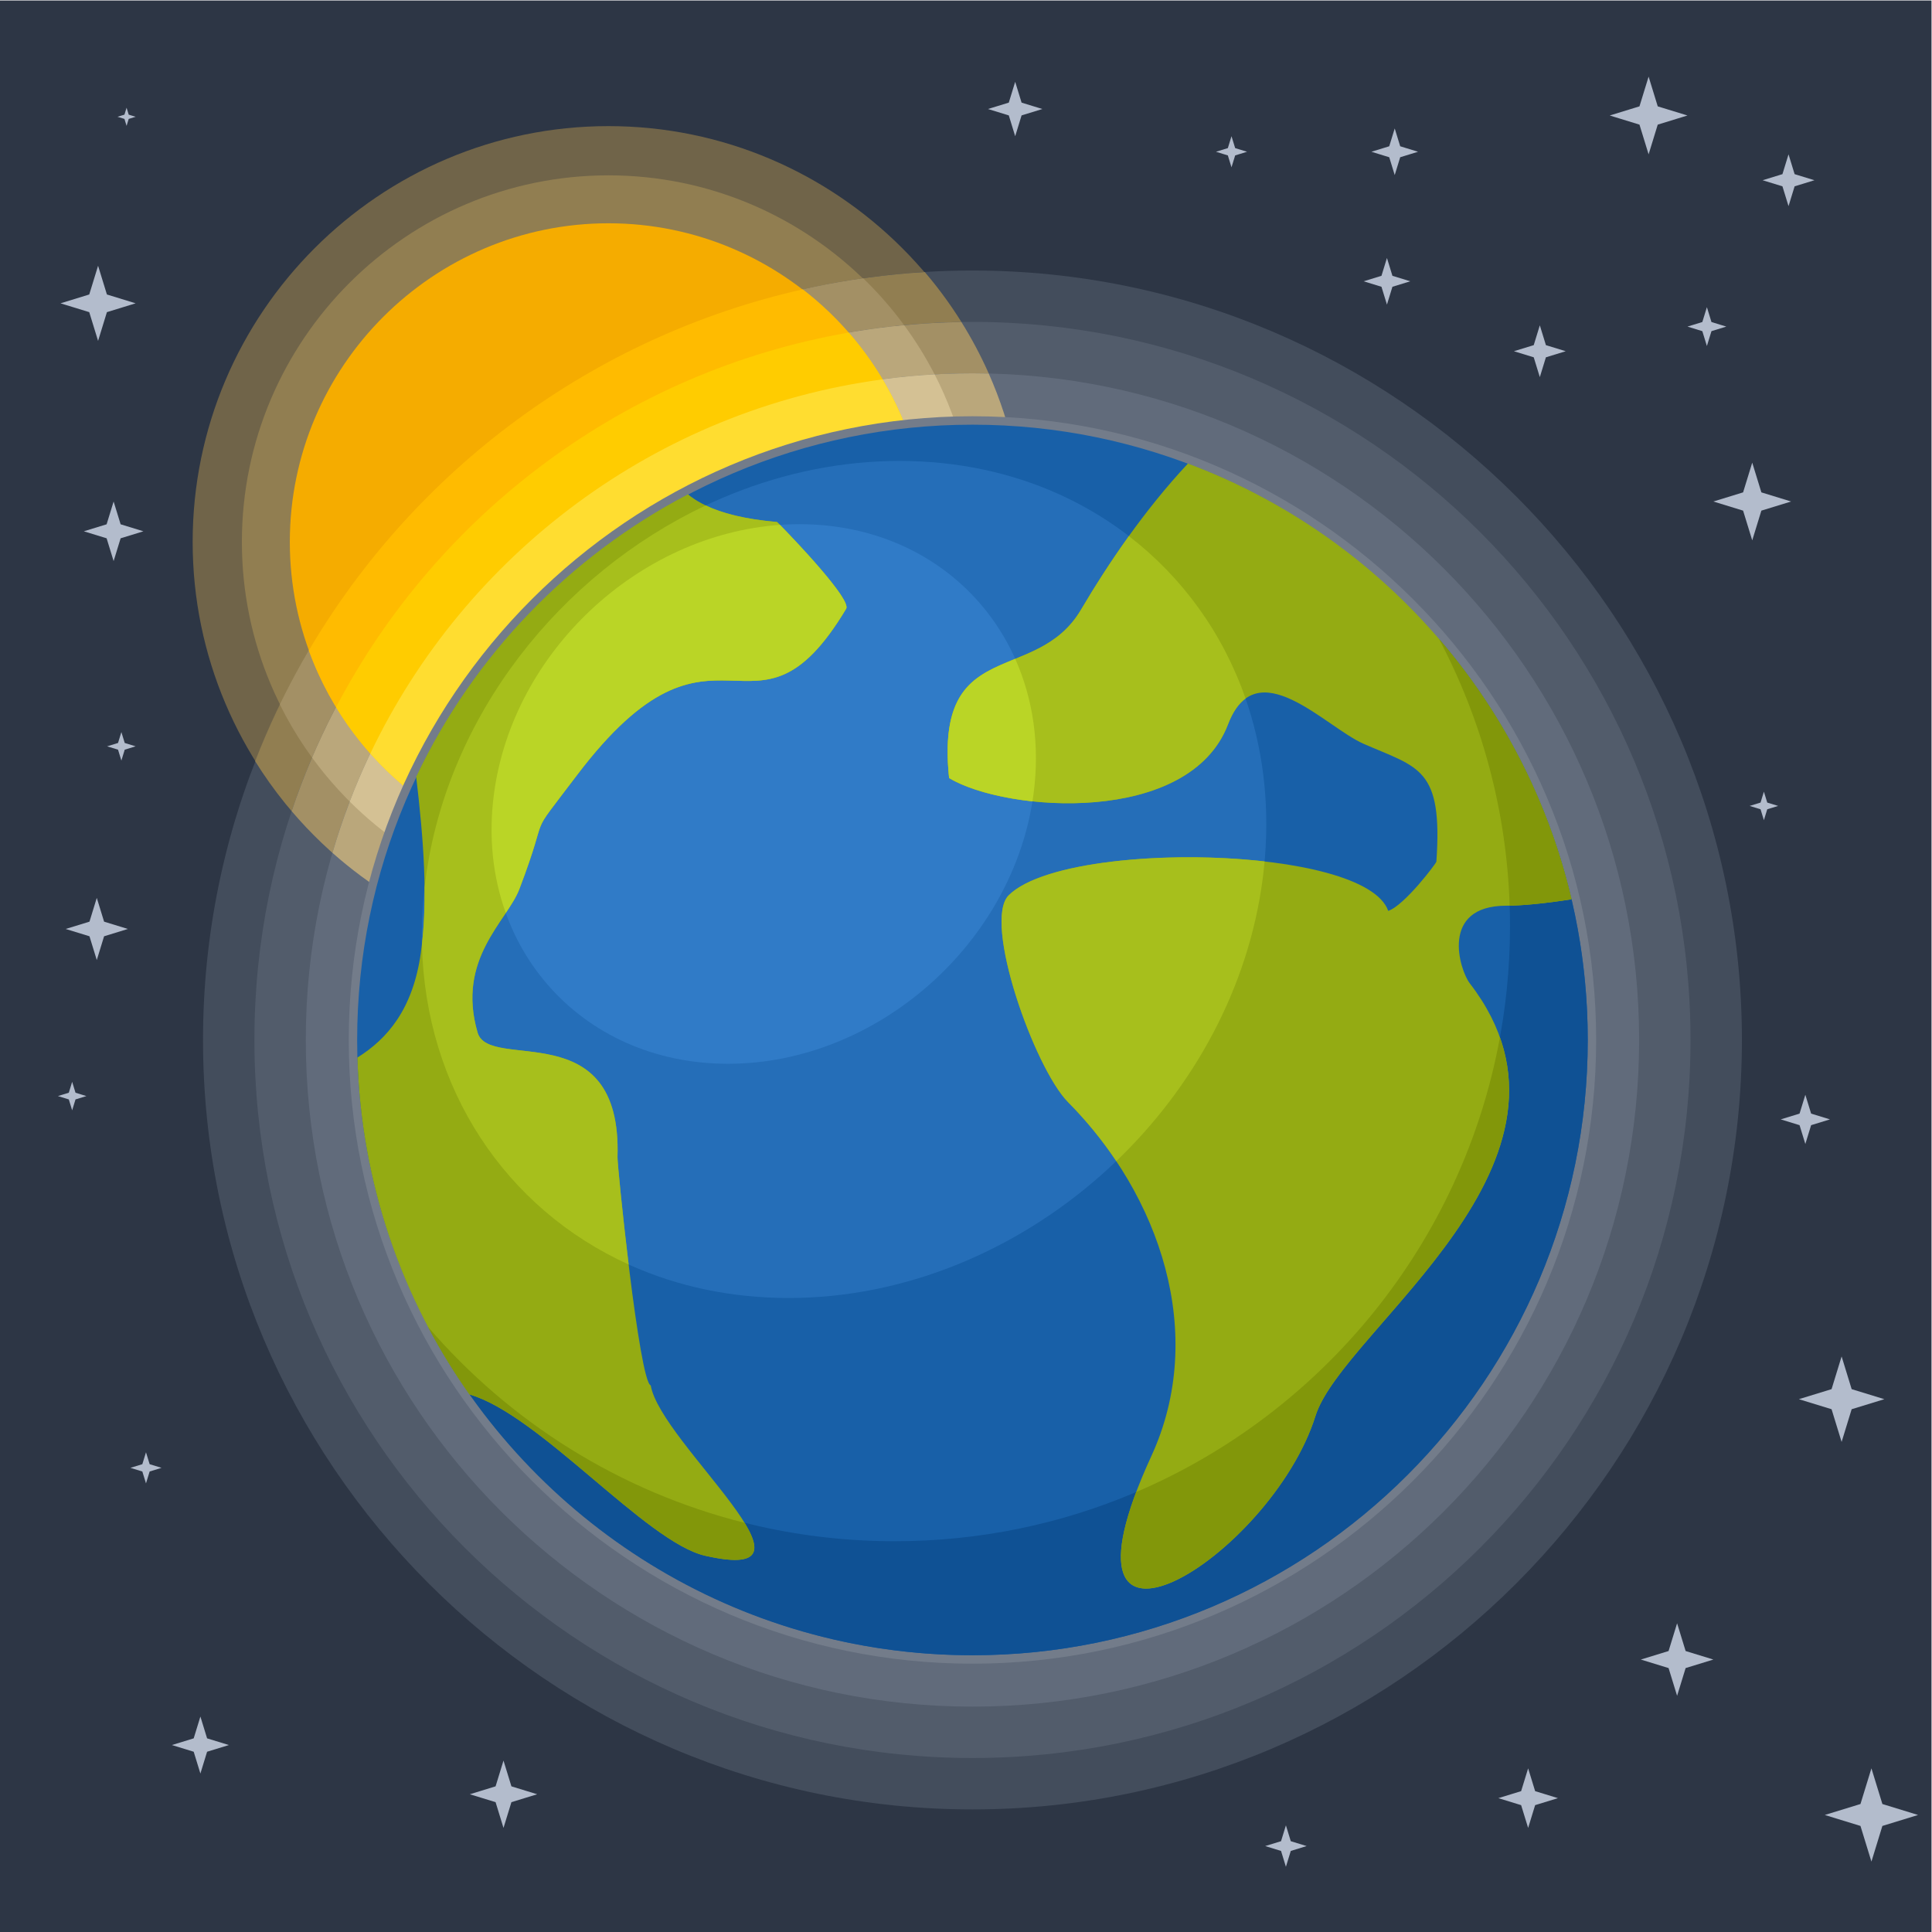 <?xml version="1.0" encoding="UTF-8"?>
<svg version="1.1" viewBox="0 0 880 880" xmlns="http://www.w3.org/2000/svg">
<defs>
<clipPath id="a">
<path d="m0 660h660v-660h-660z"/>
</clipPath>
</defs>
<g transform="matrix(1.333 0 0 -1.333 0 880)">
<path d="m0 0h660v660h-660z" fill="#2d3645"/>
<g clip-path="url(#a)">
<g transform="translate(207.91 332.91)">
<path d="m0 0c78.256 0 142.08 63.825 142.08 142.08s-63.824 142.08-142.08 142.08-142.08-63.825-142.08-142.08 63.825-142.08 142.08-142.08" fill="#706449" fill-rule="evenodd"/>
</g>
<g transform="translate(207.91 349.73)">
<path d="m0 0c68.993 0 125.26 56.27 125.26 125.26 0 68.992-56.269 125.26-125.26 125.26-68.992 0-125.26-56.269-125.26-125.26 0-68.991 56.269-125.26 125.26-125.26" fill="#917e51" fill-rule="evenodd"/>
</g>
<g transform="translate(332.29 41.889)">
<path d="m0 0c144.81 0 262.92 118.11 262.92 262.92 0 144.81-118.11 262.92-262.92 262.92s-262.92-118.11-262.92-262.92c0-144.81 118.11-262.92 262.92-262.92" fill="#434d5c" fill-rule="evenodd"/>
</g>
<g transform="translate(87.177 400.08)">
<path d="m0 0c36.291 93.29 124.3 160.74 228.82 167.13 21.195-24.817 33.996-57.018 33.996-92.212 0-78.469-63.612-142.08-142.08-142.08-50.971 0-95.666 26.846-120.74 67.166" fill="#917e51" fill-rule="evenodd"/>
</g>
<g transform="translate(95.622 419.45)">
<path d="m0 0c37.406 77.071 111.35 133.12 199.32 145.63 23.57-22.777 38.23-54.713 38.23-90.077 0-69.18-56.081-125.26-125.26-125.26-49.23 0-91.818 28.402-112.29 69.712" fill="#a39065" fill-rule="evenodd"/>
</g>
<g transform="translate(207.91 366.11)">
<path d="m0 0c59.973 0 108.88 48.913 108.88 108.88 0 59.971-48.912 108.88-108.88 108.88-59.972 0-108.88-48.914-108.88-108.88 0-59.972 48.913-108.88 108.88-108.88" fill="#f5ac00" fill-rule="evenodd"/>
</g>
<g transform="translate(332.29 550.17)">
<path d="m0 0c135.51 0 245.36-109.85 245.36-245.36s-109.85-245.36-245.36-245.36c-135.51 0-245.36 109.85-245.36 245.36s109.85 245.36 245.36 245.36" fill="#525c6b" fill-rule="evenodd"/>
</g>
<g transform="translate(99.653 382.99)">
<path d="m0 0c32.266 96.037 122.34 165.52 228.87 167.13 13.604-21.794 21.474-47.538 21.474-75.124 0-78.469-63.612-142.08-142.08-142.08-43.373 0-82.199 19.441-108.26 50.076" fill="#a39065" fill-rule="evenodd"/>
</g>
<g transform="translate(106.64 401.28)">
<path d="m0 0c34.563 80.727 111.18 139.16 202.3 147.77 15.234-20.744 24.238-46.348 24.238-74.058 0-69.18-56.082-125.26-125.26-125.26-41.625 0-78.501 20.307-101.28 51.551" fill="#baa77b" fill-rule="evenodd"/>
</g>
<g transform="translate(105.52 437.89)">
<path d="m0 0c36.27 61.661 96.959 107.23 168.79 123.4 25.841-19.909 42.494-51.157 42.494-86.3 0-60.135-48.75-108.88-108.88-108.88-47.107 0-87.225 29.916-102.4 71.785" fill="#fb0" fill-rule="evenodd"/>
</g>
<g transform="translate(332.29 532.61)" fill-rule="evenodd">
<path d="m0 0c125.81 0 227.8-101.99 227.8-227.8s-101.99-227.8-227.8-227.8c-125.81 0-227.8 101.99-227.8 227.8s101.99 227.8 227.8 227.8" fill="#616b7b"/>
<path d="m0 0c1.859 0 3.712-0.027 5.561-0.071 7.803-17.592 12.144-37.06 12.144-57.544 0-78.469-63.612-142.08-142.08-142.08-36.199 0-69.229 13.544-94.318 35.833 27.639 94.684 115.08 163.86 218.69 163.86" fill="#baa77b"/>
</g>
<g transform="translate(119.5 386.27)">
<path d="m0 0c31.316 81.748 108.37 140.85 199.86 145.97 8.831-17.157 13.818-36.618 13.818-57.242 0-69.18-56.082-125.26-125.26-125.26-34.51 0-65.759 13.957-88.414 36.532" fill="#d4c194" fill-rule="evenodd"/>
</g>
<g transform="translate(332.29 94.56)">
<path d="m0 0c115.8 0 210.25 94.446 210.25 210.24 0 115.8-94.446 210.25-210.25 210.25-115.8 0-210.25-94.447-210.25-210.25 0-115.8 94.447-210.24 210.25-210.24" fill="#707a8a" fill-rule="evenodd"/>
</g>
<g transform="translate(114.82 418.49)">
<path d="m0 0c34.742 66.315 98.917 114.78 175.19 128.03 16.686-19.133 26.794-44.15 26.794-71.53 0-60.135-48.75-108.88-108.88-108.88-39.447 0-73.994 20.976-93.096 52.383" fill="#fc0" fill-rule="evenodd"/>
</g>
<g transform="translate(126.53 402.67)">
<path d="m0 0c32.41 68.014 97.545 117.43 175.05 127.87 9.667-16.265 15.224-35.255 15.224-55.547 0-60.136-48.75-108.88-108.88-108.88-32.373 0-61.44 14.132-81.385 36.558" fill="#ffdd30" fill-rule="evenodd"/>
</g>
<g transform="translate(332.29 91.683)">
<path d="m0 0c117.38 0 213.12 95.738 213.12 213.12s-95.74 213.13-213.12 213.13c-117.38 0-213.12-95.741-213.12-213.13s95.741-213.12 213.12-213.12" fill="#737c8a" fill-rule="evenodd"/>
</g>
<g transform="translate(332.29 94.56)">
<path d="m0 0c115.8 0 210.25 94.446 210.25 210.24 0 115.8-94.446 210.25-210.25 210.25-115.8 0-210.25-94.447-210.25-210.25 0-115.8 94.447-210.24 210.25-210.24" fill="#1860a8" fill-rule="evenodd"/>
</g>
<g transform="translate(307.38 502.66)">
<path d="m0 0c78.984 0 134.52-64.029 124.05-143.01-10.475-78.985-82.996-143.01-161.98-143.01-78.985 0-134.52 64.028-124.05 143.01s82.996 143.01 161.98 143.01" fill="#256eb8" fill-rule="evenodd"/>
</g>
<g transform="translate(491.71 441.87)">
<path d="m0 0c31.671-36.806 50.822-84.695 50.822-137.06 0-116.12-94.131-210.24-210.25-210.24-80.677 0-150.73 45.45-185.98 112.14 38.556-44.807 95.673-73.184 159.42-73.184 116.12 0 210.25 94.129 210.25 210.24 0 35.437-8.781 68.819-24.265 98.11" fill="#0f5194" fill-rule="evenodd"/>
</g>
<g transform="translate(273.2 481.05)">
<path d="m0 0c50.914 0 86.715-41.274 79.963-92.189s-53.501-92.189-104.41-92.189c-50.916 0-86.716 41.274-79.965 92.189 6.753 50.915 53.501 92.189 104.42 92.189" fill="#307bc7" fill-rule="evenodd"/>
</g>
<g transform="translate(160.41 183.7)">
<path d="m0 0c-23.092 32.714-37.081 72.308-38.281 115.1 10.18 6.35 18.958 16.46 21.665 35.735 2.589 18.435 0.891 39.21-1.582 60.222 19.627 41.388 52.366 75.345 92.86 96.5 5.047-4.159 13.891-8.025 30.43-9.467 0.153-0.014 25.746-26.102 23.624-29.643-31.802-53.07-43.901 6.673-92.066-56.96-18.002-23.783-8.382-9.406-19.628-38.875-4.149-10.873-21.58-23.785-14.239-48.992 3.933-13.504 49.376 6.77 47.802-42.517-0.102-3.231 7.47-76.822 11.357-78.028 3.402-19.834 64.016-68.593 18.591-58.199-20.17 4.615-56.499 48.167-80.533 55.119m245.51 318.08c65.157-24.371 114.99-80.136 131.08-148.9-9.051-1.409-17.018-2.184-22.288-2.184-22.907 0-15.934-22.071-12.47-26.557 46.892-60.726-43.394-118.04-52.734-147.76-15.256-48.537-94.561-97.417-56.075-13.709 19.101 41.547 3.068 89.078-28.479 120.9-11.459 11.56-29.276 61.678-20.286 70.669 18.96 18.96 121.8 17.167 129.69-5.312 5.558 1.864 16.414 16.266 16.453 16.82 2.239 32.175-6.057 32.029-24.863 40.266-13.127 5.749-36.638 32.094-46.337 6.651-13.217-34.674-75.801-30.062-95.302-18.362-5.072 49 29.648 31.408 45.072 57.541 9.179 15.554 21.615 33.998 36.542 49.934" fill="#94ab13" fill-rule="evenodd"/>
</g>
<g transform="translate(214.81 228.09)">
<path d="m0 0c-42.019 19.042-69.499 60.04-70.634 109.39 0.721 6.276 0.979 12.803 0.908 19.502 0.1 0.887 0.201 1.774 0.32 2.665 7.412 55.892 45.897 104.29 95.753 127.81 5.357-2.565 13.061-4.68 24.353-5.665 0.152-0.014 25.746-26.102 23.624-29.643-31.803-53.069-43.901 6.674-92.066-56.96-18.002-23.783-8.382-9.405-19.628-38.874-4.149-10.874-21.58-23.786-14.239-48.993 3.933-13.504 49.376 6.771 47.802-42.516-0.048-1.53 1.622-18.81 3.807-36.722m210.8 193.39c-2.314-1.691-4.35-4.508-5.991-8.811-13.217-34.675-75.801-30.063-95.302-18.363-5.072 49 29.648 31.408 45.072 57.542 4.646 7.873 10.128 16.489 16.346 25.144 18.282-14.063 32.112-33.176 39.875-55.512m-44.168-158.07c-4.811 7.209-10.351 13.986-16.479 20.167-11.459 11.56-29.276 61.678-20.286 70.669 11.53 11.53 54.082 15.384 87.434 11.58-0.184-2.05-0.403-4.106-0.678-6.177-4.916-37.062-23.494-70.831-49.991-96.239" fill="#a7bf1c" fill-rule="evenodd"/>
</g>
<g transform="translate(172.82 348.21)">
<path d="m0 0c-4.409 12.264-5.975 26.061-4.04 40.653 6.455 48.676 49.468 88.536 97.727 91.948 4.723-4.785 24.497-25.526 22.621-28.656-31.802-53.07-43.901 6.674-92.065-56.96-18.003-23.783-8.383-9.406-19.628-38.875-0.972-2.547-2.674-5.206-4.615-8.11m174.08 86.827c6.071-13.578 8.49-29.349 6.258-46.174-0.111-0.837-0.234-1.672-0.367-2.504-11.85 1.266-22.317 4.254-28.481 7.951-3.161 30.544 9.137 35.213 22.59 40.727" fill="#bad526" fill-rule="evenodd"/>
</g>
<g transform="translate(160.44 183.69)">
<path d="m0 0c-5.18 7.337-9.906 15.015-14.129 23.003 27.855-32.369 65.396-56.16 108.12-66.878 5.945-9.711 5.308-15.537-13.485-11.238-20.164 4.614-56.477 48.141-80.511 55.113m352.09 121.99c19.002-53.676-54.629-102.61-63.016-129.3-14.435-45.928-86.201-92.14-61.268-26.053 63.85 27.274 111.46 85.234 124.28 155.35m-20.806 136.16c0.76-0.881 1.513-1.769 2.258-2.664l0.1-0.119c1.334-1.605 2.643-3.231 3.93-4.876l0.107-0.139c0.632-0.808 1.257-1.622 1.878-2.44l0.021-0.027c0.64-0.846 1.274-1.696 1.902-2.552l0.026-0.038c0.603-0.821 1.2-1.648 1.791-2.479l0.115-0.162c1.194-1.685 2.365-3.386 3.513-5.106l0.173-0.261c1.148-1.73 2.273-3.477 3.371-5.241l0.038-0.06c0.54-0.868 1.073-1.741 1.6-2.617l0.086-0.143c1.082-1.8 2.137-3.616 3.164-5.45l0.078-0.137c1.556-2.782 3.052-5.6 4.485-8.457l0.018-0.039c0.96-1.916 1.89-3.848 2.794-5.797l0.019-0.04c5.893-12.734 10.55-26.158 13.815-40.117-8.418-1.31-15.896-2.071-21.142-2.172-1.069 32.841-9.678 63.772-24.14 91.133" fill="#82970a" fill-rule="evenodd"/>
</g>
<g transform="translate(598.74 502.08)">
<path d="m0 0 3.121-10.158 10.157-3.12-10.157-3.12-3.121-10.159-3.121 10.159-10.158 3.12 10.158 3.12zm3.983-112.43 1.145-3.725 3.724-1.144-3.724-1.145-1.145-3.724-1.143 3.724-3.725 1.145 3.725 1.144zm14.163-103.57 1.976-6.434 6.435-1.976-6.435-1.976-1.976-6.433-1.974 6.433-6.435 1.976 6.435 1.976zm12.395-89.409 3.432-11.176 11.173-3.432-11.173-3.431-3.432-11.176-3.432 11.176-11.175 3.431 11.175 3.432zm-56.214-91.182 2.913-9.48 9.481-2.912-9.481-2.913-2.913-9.482-2.912 9.482-9.48 2.913 9.48 2.912zm-504.59-31.87 2.288-7.449 7.449-2.287-7.449-2.288-2.288-7.45-2.289 7.45-7.449 2.288 7.449 2.287zm-18.591 90.296 1.249-4.064 4.062-1.248-4.062-1.249-1.249-4.062-1.249 4.062-4.063 1.249 4.063 1.248zm-25.229 126.59 1.144-3.724 3.725-1.144-3.725-1.145-1.144-3.724-1.144 3.724-3.725 1.145 3.725 1.144zm16.819 119.51 1.144-3.725 3.725-1.144-3.725-1.145-1.144-3.725-1.144 3.725-3.725 1.145 3.725 1.144zm130.57-351.44 2.705-8.803 8.804-2.705-8.804-2.704-2.705-8.804-2.704 8.804-8.804 2.704 8.804 2.705zm350.12-2.655 2.391-7.789 7.789-2.392-7.789-2.391-2.391-7.789-2.393 7.789-7.789 2.391 7.789 2.392zm-101.36 557.7 1.25-4.063 4.063-1.248-4.063-1.249-1.25-4.063-1.248 4.063-4.062 1.249 4.062 1.248zm55.772 2.656 1.872-6.094 6.095-1.873-6.095-1.873-1.872-6.094-1.873 6.094-6.095 1.873 6.095 1.873zm86.754 17.705 3.119-10.159 10.159-3.12-10.159-3.121-3.119-10.158-3.121 10.158-10.159 3.121 10.159 3.12zm-89.41-61.967 1.873-6.095 6.094-1.872-6.094-1.873-1.873-6.094-1.872 6.094-6.095 1.873 6.095 1.872zm-127.03 60.196 2.184-7.111 7.111-2.183-7.111-2.185-2.184-7.111-2.184 7.111-7.11 2.185 7.11 2.183zm-303.64-8.852 0.729-2.37 2.37-0.728-2.37-0.728-0.729-2.37-0.728 2.37-2.369 0.728 2.369 0.728zm-9.736-54 3.016-9.819 9.819-3.017-9.819-3.017-3.016-9.82-3.018 9.82-9.819 3.017 9.819 3.017zm5.31-80.557 2.393-7.788 7.788-2.393-7.788-2.392-2.393-7.788-2.392 7.788-7.788 2.392 7.788 2.393zm-5.754-135.44 2.497-8.127 8.126-2.496-8.126-2.496-2.497-8.127-2.496 8.127-8.127 2.496 8.127 2.496zm578.07 254.07 2.08-6.772 6.772-2.081-6.772-2.08-2.08-6.772-2.081 6.772-6.772 2.08 6.772 2.081zm-84.984-58.427 2.081-6.773 6.772-2.079-6.772-2.081-2.081-6.772-2.08 6.772-6.772 2.081 6.772 2.079zm113.31-493.08 3.744-12.19 12.189-3.745-12.189-3.744-3.744-12.191-3.745 12.191-12.19 3.744 12.19 3.745zm-200.07-19.476 1.664-5.418 5.418-1.664-5.418-1.664-1.664-5.419-1.664 5.419-5.419 1.664 5.419 1.664zm143.85 518.76 1.56-5.079 5.079-1.56-5.079-1.561-1.56-5.079-1.561 5.079-5.079 1.561 5.079 1.56z" fill="#b3bccc" fill-rule="evenodd"/>
</g>
</g>
</g>
</svg>
